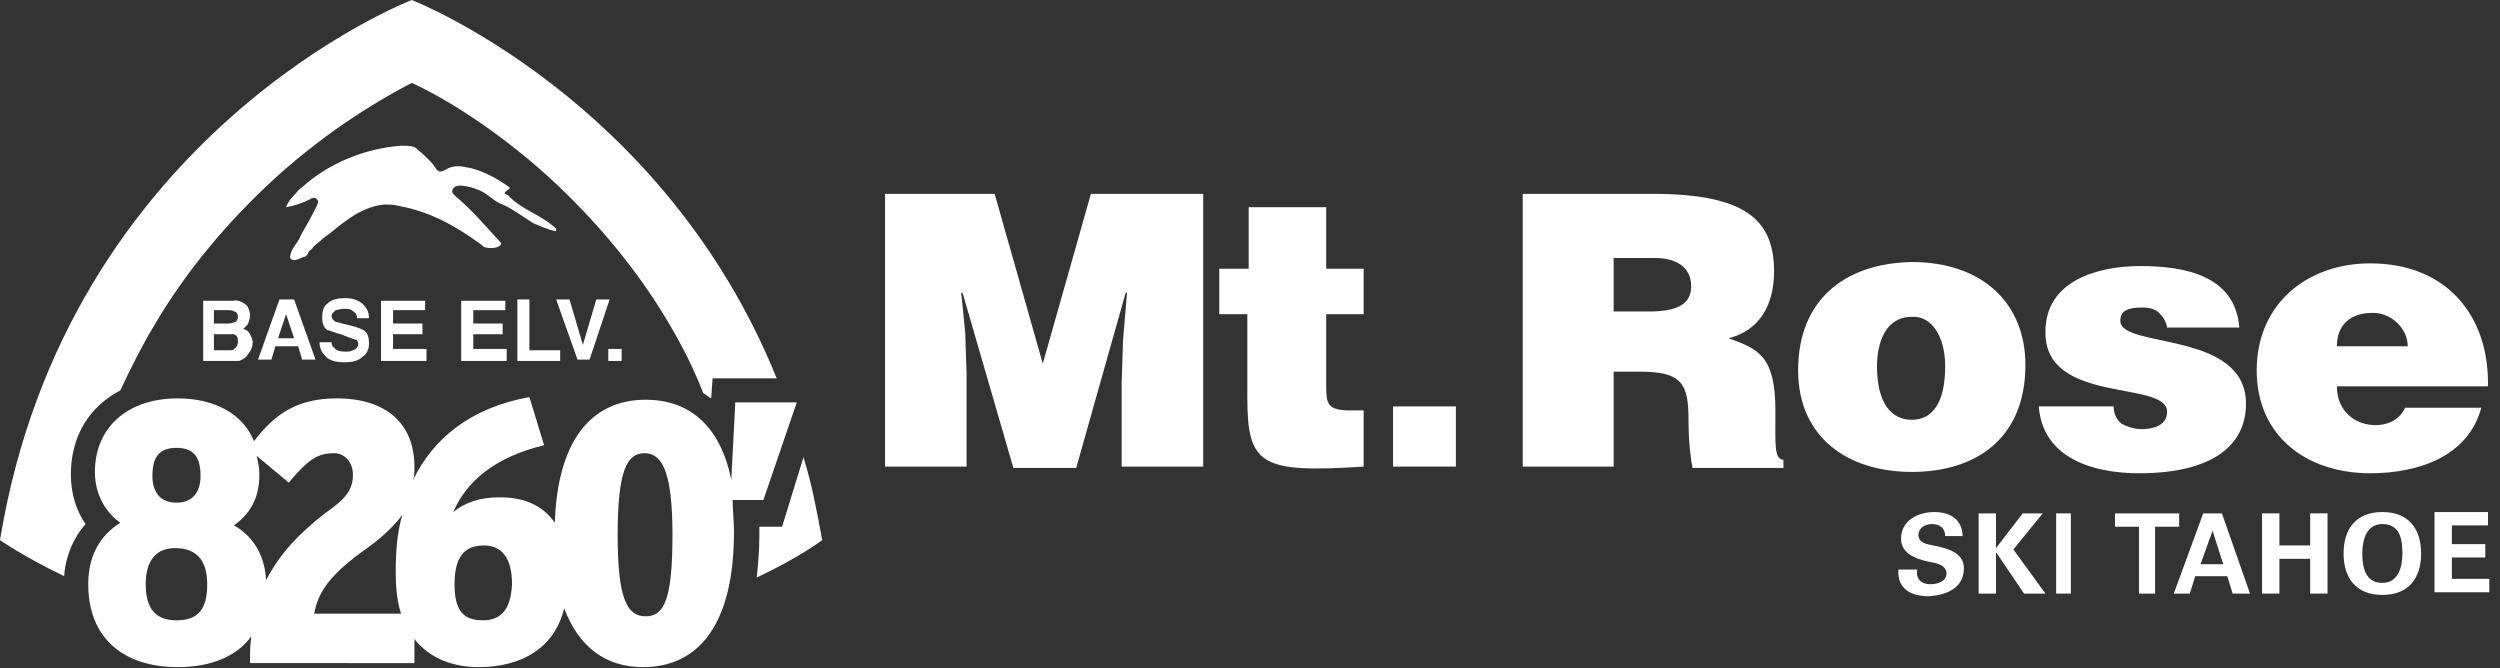 <?xml version="1.0" encoding="utf-8"?>
<svg version="1.1" id="Layer_1" xmlns="http://www.w3.org/2000/svg" xmlns:xlink="http://www.w3.org/1999/xlink" x="0px" y="0px"
	 viewBox="0 0 187 50" style="enable-background:new 0 0 187 50;" xml:space="preserve">
<rect x="0" y="0" width="187" height="50" fill="#333333" stroke="none"/>
<style type="text/css">
	.st0{fill:#FFFFFF;}
</style>
<g>
	<g>
		<path class="st0" d="M89.8,14.5h-8.2L78,27.2l-3.6-12.7h-8.2v20.4h6.1V28l-0.1-3.1l-0.3-3h0.1l3.8,13.1h4.7l3.7-13.1h0.1l-0.3,3.6
			l-0.1,3.2v6.2h6.1V14.5z"/>
		<path class="st0" d="M102,34.9v-4.2h-1c-1.7,0-1.8-0.5-1.8-1.8v-5.4h2.8v-3.4h-2.8v-4.6h-5.8v4.6h-2.2v3.4h2.1v6.2
			C93.3,34.8,94.3,35.4,102,34.9z"/>
		<path class="st0" d="M108.9,30.4h-4.7v4.5h4.7V30.4z"/>
		<path class="st0" d="M132.8,30.7c0-4.1-1.3-4.6-3.5-5.4c2.4-0.6,3.4-2.6,3.4-5c0-3.9-2.2-5.8-9.1-5.8h-9.7v20.4h6.8v-7.1h2
			c3.1,0,3.6,0.9,3.6,3.6c0,1.8,0.2,3.1,0.3,3.6h6.8v-0.6C132.7,34.3,132.8,33.4,132.8,30.7z M120.7,23.3v-4h3.1
			c1.6,0,2.7,0.7,2.7,2.1c0,1.4-1.1,1.9-3.2,1.9H120.7z"/>
		<path class="st0" d="M134.5,27.7c0,5,3.7,7.6,8.5,7.6c4.8,0,8.5-2.5,8.5-8c0-4.6-3.2-7.7-8.5-7.7
			C137.9,19.7,134.5,22.5,134.5,27.7z M140.4,27.4c0-1.7,0.6-3.7,2.6-3.7c1.5-0.1,2.5,1.5,2.5,3.7c0,2.8-1,4-2.5,4
			C141.5,31.4,140.4,30.2,140.4,27.4z"/>
		<path class="st0" d="M162.1,30.8c0,1-1,1.3-1.9,1.3c-0.6,0-1.1-0.2-1.5-0.4c-0.4-0.3-0.6-0.8-0.6-1.3h-5.6c0.3,3.9,4.1,5,7.5,5
			c5.5,0,8-2.1,8-5.2c0-5.5-9.4-4.1-9.4-6.2c0-0.8,0.6-1,1.7-1c0.4,0,0.9,0.1,1.2,0.4c0.3,0.3,0.5,0.6,0.6,1.1h5.4
			c-0.3-3.9-4.1-4.6-7.4-4.6c-3.2,0-7.1,1.1-7.1,4.9C152.9,30.3,162.1,28.4,162.1,30.8z"/>
		<path class="st0" d="M177.3,35.4c3.5,0,7.3-1.2,8.3-4.9h-5.7c-0.4,0.9-1.3,1.3-2.2,1.3c-1.6,0-2.9-1.1-2.9-2.9h11.3
			c0.1-5.4-3.2-9.2-8.8-9.2c-4.8,0-8.5,3.1-8.5,8S172.5,35.4,177.3,35.4z M174.8,25.9c0-1.6,1-2.5,2.7-2.5c1.4,0,2.6,1.2,2.6,2.5
			H174.8z"/>
		<path class="st0" d="M146.9,42.5c0-1.2-1.3-1.5-2.3-1.7c-0.5-0.1-1.1-0.2-1.1-0.8c0-0.5,0.5-0.8,1-0.8c0.6,0,1,0.3,1,0.9h1.3
			c0-1.2-0.9-1.8-2.1-1.8c-1.2,0-2.5,0.6-2.5,2c0,1.1,1.1,1.5,2,1.7c0.5,0.1,1.4,0.2,1.4,0.9c0,0.6-0.7,0.8-1.2,0.8
			c-0.7,0-1.1-0.4-1-1.1H142c-0.1,1.5,1,2,2.3,2C145.6,44.5,146.9,44,146.9,42.5z"/>
		<path class="st0" d="M151.4,44.4h1.6l-2.4-3.3l2.2-2.7h-1.5l-2,2.6v-2.6H148v6h1.3v-3.1L151.4,44.4z"/>
		<path class="st0" d="M154.9,38.4h-1.1v6h1.1V38.4z"/>
		<path class="st0" d="M159.9,44.4h1.3v-5h1.8v-1h-4.8v1h1.8V44.4z"/>
		<path class="st0" d="M164.8,38.4l-2.2,6h1.2l0.4-1.3h2.4l0.4,1.3h1.3l-2.1-6H164.8z M164.6,42.2l0.9-2.5l0.8,2.5H164.6z"/>
		<path class="st0" d="M174.1,44.4v-6h-1.3v2.4h-2.3v-2.4h-1.3v6h1.3v-2.6h2.3v2.6H174.1z"/>
		<path class="st0" d="M181.1,41.4c0-1.8-0.9-3.1-2.9-3.1s-2.9,1.3-2.9,3.1c0,1.8,0.9,3.1,2.9,3.1S181.1,43.2,181.1,41.4z
			 M176.7,41.4c0-1,0.3-2.2,1.5-2.2c1.3,0,1.5,1.1,1.5,2.2c0,1-0.3,2.2-1.5,2.2C176.9,43.6,176.7,42.4,176.7,41.4z"/>
		<path class="st0" d="M183.4,43.4v-1.7h2.5v-1h-2.5v-1.4h2.7v-1h-4v6h4.1v-1H183.4z"/>
		<path class="st0" d="M61.5,40.4c-0.4-2.2-0.8-4.3-1.4-6.2l-1.6,5.2h-1.7v0.7c0,1.1-0.1,2.2-0.2,3.1C59.8,41.7,61.5,40.4,61.5,40.4
			z"/>
		<path class="st0" d="M9,29.2c0.8-1.7,1.6-3.3,2.5-4.8c2.4-4.1,5.5-7.8,9.1-11.1c4.1-3.7,7.9-5.9,10.2-7.1C33,7.2,36.9,9.5,41,13.2
			c3.6,3.3,6.7,7,9.1,11.1c1,1.7,1.8,3.3,2.5,5.1c0.2,0.1,0.4,0.3,0.6,0.4l0.1-1.5h4.8C49.6,7.3,30.8,0,30.8,0S5,9.9,0,40.4
			c0,0,1.7,1.2,4.8,2.7c0.1-1.5,0.7-2.9,1.6-3.9c-0.7-1-1.1-2.3-1.1-3.7C5.3,32.6,6.7,30.4,9,29.2z"/>
		<path class="st0" d="M41.6,17.1C40.4,16,39,15.7,38,14.6c-0.7-0.2,0.3-0.4,0.1-0.6l-0.6-0.4c-0.6-0.4-1.8-1-2.7-1.1
			c-0.4-0.1-0.9-0.1-1.3,0.1c-0.4,0.2-0.6,0.4-0.9,0c-0.3-0.5-0.7-0.8-1.1-1.2c-0.2-0.1-0.3-0.3-0.5-0.4c-0.3-0.1-0.6-0.1-1-0.1
			c-2.7,0.2-5.4,1.3-7.4,3.1c-0.3,0.2-0.4,0.4-0.6,0.6c-0.3,0.3-0.5,0.6-0.6,0.9c0.6-0.1,1.2-0.3,1.8-0.6c0.1-0.1,0.3-0.1,0.4-0.1
			c0.1,0.1,0.2,0.2,0.2,0.3c0,0.1-0.1,0.2-0.1,0.3c-0.4,0.8-0.8,1.5-1.2,2.2c-0.2,0.6-0.8,1-0.8,1.7c0.3,0.4,0.9-0.1,1.1-0.1
			c0.1,0,0.3-0.3,0.3-0.4c0.1-0.1,0.3-0.2,0.3-0.3c0.3-0.3,0.5-0.4,0.8-0.7c0.6-0.4,1.1-0.9,1.7-1.3c0.8-0.6,1.8-1.1,2.8-1.2
			c0.4,0,0.8,0,1.1,0.1c2.3,0.4,4.3,1.5,6.2,2.9c0.1,0.1,0.2,0.2,0.3,0.2c0.3,0.1,1.1,0.1,1.2-0.3c-1.1-1.2-2.2-2.5-3.4-3.5
			c-0.1-0.1-0.1-0.1-0.2-0.2c-0.1-0.1-0.1-0.3,0-0.4c0.3-0.5,1.7,0,2.1,0.2c0.6,0.3,1,0.8,1.6,1c0.7,0.3,1.5,0.9,2.3,1.4
			c0.5,0.2,1.1,0.5,1.7,0.6L41.6,17.1z"/>
		<path class="st0" d="M59.6,30.1H55l-0.3,5.8c-0.8-4-3.1-6-6.4-6c-4.1,0-6.6,3.1-6.8,9.2c-0.9-1.3-2.3-1.9-4.1-1.9
			c-1.6,0-2.6,0.4-3.5,1.1c1-2.3,3.1-4.1,6.8-5l-1.1-3.6c-4.4,0.8-7.2,3.1-8.7,6.2c0.1-0.3,0.1-0.6,0.1-1c0-3.1-2-5.1-5.8-5.1
			c-2.9,0-4.6,1.1-6.2,3.2c-0.8-2-2.9-3.2-5.7-3.2c-3.8,0-6.2,2.2-6.2,5.5c0,1.8,0.9,3.1,1.9,3.8c-1.1,0.7-2.4,2-2.4,4.6
			c0,4,2.6,6.2,6.7,6.2c2.5,0,4.4-0.8,5.5-2.3c-0.1,0.6-0.1,1.3-0.1,2H31v-1.8c1.1,1.4,2.8,2.1,4.8,2.1c3.3,0,5.7-1.5,6.4-4.4
			c1.1,2.9,3.1,4.4,5.9,4.4c4.3,0,6.8-3.4,6.8-10.1c0-0.9-0.1-1.7-0.1-2.4h2.3L59.6,30.1z M13.2,33.5c1.3,0,1.8,0.7,1.8,2.1
			c0,1.1-0.5,2-1.8,2s-1.8-0.9-1.8-2C11.4,34.2,11.9,33.5,13.2,33.5z M13.2,46.4c-1.5,0-2.3-0.8-2.3-2.7c0-1.8,0.8-2.7,2.2-2.7
			c1.5,0,2.4,0.8,2.4,2.7C15.5,45.6,14.8,46.4,13.2,46.4z M19.9,43.4c-0.1-2.2-1.3-3.5-2.4-4.1c1.1-0.8,1.9-1.9,1.9-3.8
			c0-0.5-0.1-1-0.2-1.4l2.4,2c1.5-1.8,2.2-2.2,3.4-2.2c0.8,0,1.4,0.7,1.4,1.6c0,1.1-0.5,1.8-2.1,2.9C22.4,39.9,21,41.3,19.9,43.4z
			 M30,45.9h-6.5c0.3-1.6,1.1-2.9,4.1-5c1.1-0.8,2-1.7,2.5-2.4c-0.4,1.3-0.5,2.8-0.5,4.3C29.6,43.9,29.7,45,30,45.9z M36.1,46.4
			c-1.5,0-2.1-0.8-2.1-2.7c0-2,0.7-2.9,2.2-2.9c1.3,0,2.1,0.9,2.1,2.9C38.2,45.7,37.4,46.4,36.1,46.4z M48.3,46.1
			c-1.4,0-2.1-1.3-2.1-6.1s0.7-6.1,2-6.1s2.1,1.3,2.1,6.1S49.7,46.1,48.3,46.1z"/>
		<path class="st0" d="M18.5,22.9c0.1,0.2,0.2,0.4,0.2,0.7c0,0.3-0.1,0.5-0.2,0.7c-0.1,0.1-0.2,0.2-0.3,0.3c0.3,0.1,0.4,0.2,0.5,0.4
			c0.1,0.2,0.2,0.4,0.2,0.6c0,0.3-0.1,0.5-0.2,0.7c-0.1,0.1-0.2,0.3-0.3,0.4c-0.1,0.1-0.3,0.2-0.5,0.3C17.6,27,17.5,27,17.2,27h-2
			v-4.5h2.2C17.8,22.4,18.2,22.6,18.5,22.9z M16,23.2v1h1.1c0.2,0,0.4-0.1,0.5-0.1c0.1-0.1,0.2-0.2,0.2-0.4c0-0.2-0.1-0.4-0.3-0.4
			c-0.1-0.1-0.3-0.1-0.5-0.1H16z M16,25v1.2h1.1c0.2,0,0.4,0,0.4-0.1c0.2-0.1,0.3-0.3,0.3-0.6c0-0.3-0.1-0.4-0.3-0.5
			C17.4,25,17.3,25,17.1,25H16z"/>
		<path class="st0" d="M20.9,22.4H22l1.6,4.5h-1l-0.3-1h-1.7l-0.3,1h-1L20.9,22.4z M20.8,25.3H22l-0.6-1.8L20.8,25.3z"/>
		<path class="st0" d="M24.8,25.6c0,0.2,0.1,0.4,0.2,0.4c0.1,0.2,0.4,0.3,0.8,0.3c0.3,0,0.4,0,0.6-0.1c0.3-0.1,0.4-0.3,0.4-0.5
			c0-0.1-0.1-0.3-0.2-0.3s-0.3-0.1-0.6-0.2L25.5,25c-0.5-0.1-0.8-0.3-1-0.3c-0.3-0.2-0.4-0.5-0.4-1c0-0.4,0.1-0.8,0.4-1
			c0.3-0.3,0.8-0.4,1.3-0.4c0.5,0,0.9,0.1,1.3,0.4c0.3,0.3,0.5,0.6,0.5,1.1h-0.9c0-0.3-0.1-0.4-0.4-0.6c-0.1-0.1-0.3-0.1-0.6-0.1
			c-0.3,0-0.4,0.1-0.6,0.1c-0.1,0.1-0.3,0.3-0.3,0.4c0,0.2,0.1,0.3,0.2,0.4c0.1,0.1,0.3,0.1,0.6,0.2l0.8,0.2
			c0.4,0.1,0.6,0.2,0.8,0.3c0.3,0.2,0.4,0.5,0.4,1s-0.2,0.8-0.5,1c-0.3,0.3-0.8,0.4-1.3,0.4c-0.6,0-1.1-0.1-1.4-0.4
			c-0.3-0.3-0.5-0.6-0.5-1.1L24.8,25.6L24.8,25.6z"/>
		<path class="st0" d="M31.8,23.2h-2.4v1h2.2V25h-2.2v1.1h2.5V27h-3.4v-4.5h3.3V23.2z"/>
		<path class="st0" d="M37.8,23.2h-2.4v1h2.2V25h-2.2v1.1h2.5V27h-3.4v-4.5h3.3V23.2z"/>
		<path class="st0" d="M38.6,22.4h1v3.8h2.3V27h-3.2V22.4z"/>
		<path class="st0" d="M44.6,22.4h1l-1.5,4.5h-0.9l-1.6-4.5h1l1,3.4L44.6,22.4z"/>
		<path class="st0" d="M45.5,26.1h1v0.9h-1V26.1z"/>
	</g>
</g>
</svg>

